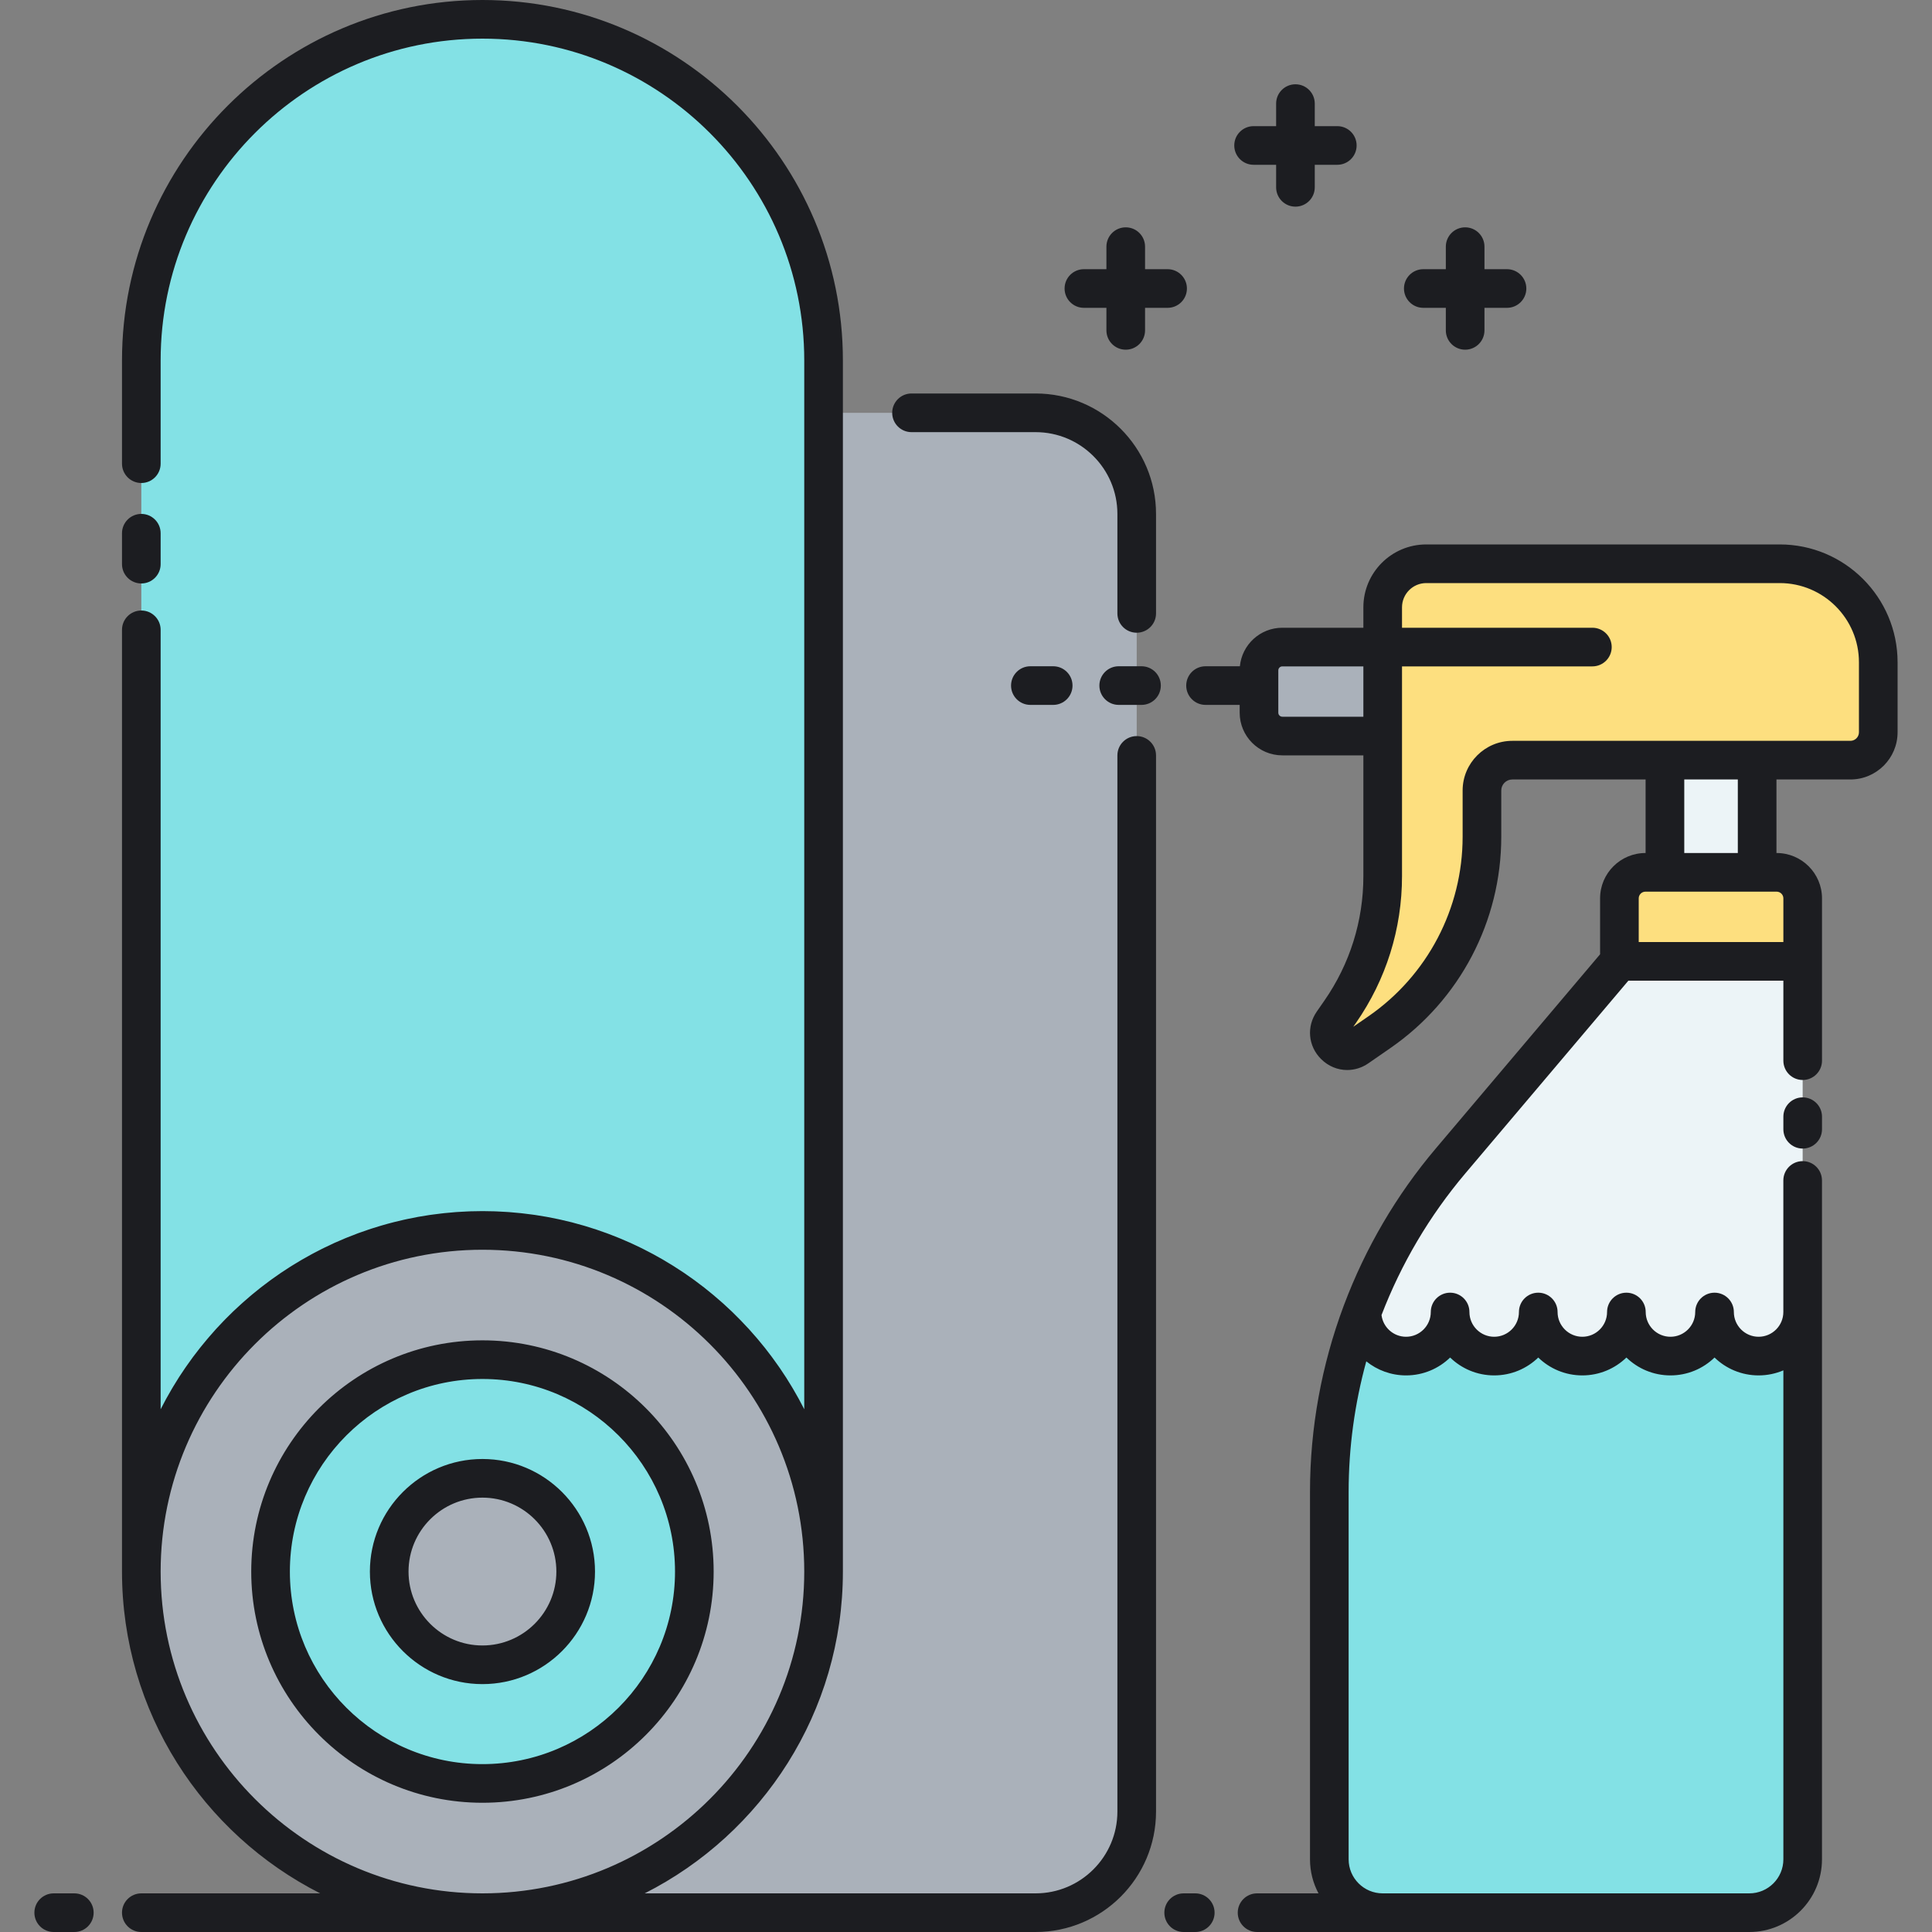 <svg width="75" height="75" viewBox="0 0 75 75" fill="none" xmlns="http://www.w3.org/2000/svg">
<rect x="0" y="0" width="75" height="75" fill="#808080" stroke="none"/>
<g id="reshot-icon-clean-your-yoga-mat-G4U5P32L8R">
<g id="Group">
<path id="Vector" d="M68.212 29.509H64.633V33.865H68.212V29.509Z" fill="#ECF4F7"/>
</g>
<g id="Group_2">
<path id="Vector_2" d="M53.676 28.573H49.78C49.279 28.573 48.874 28.167 48.874 27.667V26.024C48.874 25.524 49.279 25.119 49.78 25.119H53.676V28.573Z" fill="#AAB1BA"/>
</g>
<g id="Group_3">
<path id="Vector_3" d="M51.605 72.18C51.605 73.323 52.531 74.25 53.675 74.25H67.91C69.053 74.25 69.98 73.323 69.98 72.18V50.932C69.98 51.877 69.214 52.643 68.269 52.643C67.325 52.643 66.559 51.877 66.559 50.932C66.559 51.877 65.793 52.643 64.848 52.643C63.903 52.643 63.137 51.877 63.137 50.932C63.137 51.877 62.371 52.643 61.426 52.643C60.481 52.643 59.715 51.877 59.715 50.932C59.715 51.877 58.95 52.643 58.005 52.643C57.06 52.643 56.294 51.877 56.294 50.932C56.294 51.877 55.528 52.643 54.583 52.643C53.638 52.643 52.872 51.877 52.872 50.932L52.872 50.932C52.041 53.148 51.605 55.511 51.605 57.915V72.18H51.605Z" fill="#83E1E5"/>
</g>
<g id="Group_4">
<path id="Vector_4" d="M62.865 37.32L56.309 45.068C54.824 46.824 53.667 48.809 52.872 50.928L52.871 50.932L52.872 50.932C52.872 51.877 53.638 52.643 54.582 52.643C55.527 52.643 56.293 51.877 56.293 50.932C56.293 51.877 57.059 52.643 58.004 52.643C58.949 52.643 59.715 51.877 59.715 50.932C59.715 51.877 60.481 52.643 61.425 52.643C62.37 52.643 63.136 51.877 63.136 50.932C63.136 51.877 63.902 52.643 64.847 52.643C65.792 52.643 66.558 51.877 66.558 50.932C66.558 51.877 67.324 52.643 68.269 52.643C69.213 52.643 69.979 51.877 69.979 50.932V37.32H62.865V37.32Z" fill="#ECF4F7"/>
</g>
<g id="Group_5">
<path id="Vector_5" d="M68.969 33.864H63.876C63.318 33.864 62.865 34.317 62.865 34.875V37.32H69.98V34.875C69.98 34.317 69.527 33.864 68.969 33.864Z" fill="#FDDF7F"/>
</g>
<g id="Group_6">
<path id="Vector_6" d="M31.971 24.473V13.992C31.971 6.679 26.042 0.75 18.729 0.75C11.415 0.75 5.486 6.679 5.486 13.992V61.008C5.486 53.694 11.415 47.765 18.729 47.765C26.042 47.765 31.971 53.694 31.971 61.008V31.773V24.473Z" fill="#83E1E5"/>
</g>
<g id="Group_7">
<path id="Vector_7" d="M40.203 16.025H31.971V61.008C31.971 53.694 26.042 47.765 18.729 47.765C11.415 47.765 5.486 53.694 5.486 61.008C5.486 68.321 11.415 74.25 18.729 74.25C18.729 74.25 18.729 74.25 18.729 74.25H40.203C42.37 74.25 44.127 72.493 44.127 70.325V19.95C44.127 17.782 42.37 16.025 40.203 16.025Z" fill="#AAB1BA"/>
</g>
<g id="Group_8">
<path id="Vector_8" d="M18.729 69.234C23.272 69.234 26.954 65.551 26.954 61.008C26.954 56.465 23.272 52.782 18.729 52.782C14.186 52.782 10.503 56.465 10.503 61.008C10.503 65.551 14.186 69.234 18.729 69.234Z" fill="#83E1E5"/>
</g>
<g id="Group_9">
<path id="Vector_9" d="M18.729 64.627C20.728 64.627 22.349 63.007 22.349 61.008C22.349 59.009 20.728 57.388 18.729 57.388C16.73 57.388 15.109 59.009 15.109 61.008C15.109 63.007 16.73 64.627 18.729 64.627Z" fill="#AAB1BA"/>
</g>
<g id="Group_10">
<path id="Vector_10" d="M53.676 23.575V34.013C53.676 35.894 53.101 37.73 52.027 39.275L51.734 39.697C51.295 40.329 52.062 41.098 52.695 40.66L53.553 40.067C56.044 38.345 57.53 35.51 57.53 32.483V30.688C57.53 30.037 58.057 29.509 58.708 29.509H71.832C72.43 29.509 72.915 29.025 72.915 28.427V25.709C72.915 23.597 71.203 21.885 69.091 21.885H55.366C54.433 21.885 53.676 22.642 53.676 23.575Z" fill="#FDDF7F"/>
</g>
<path id="Vector_11" d="M54.502 11.2C54.502 10.786 54.838 10.45 55.252 10.45H56.127V9.575C56.127 9.161 56.463 8.825 56.877 8.825C57.292 8.825 57.627 9.161 57.627 9.575V10.45H58.502C58.916 10.45 59.252 10.786 59.252 11.2C59.252 11.614 58.916 11.95 58.502 11.95H57.627V12.825C57.627 13.239 57.292 13.575 56.877 13.575C56.463 13.575 56.127 13.239 56.127 12.825V11.95H55.252C54.838 11.95 54.502 11.614 54.502 11.2ZM42.077 11.95H42.951V12.825C42.951 13.239 43.287 13.575 43.701 13.575C44.116 13.575 44.451 13.239 44.451 12.825V11.95H45.326C45.741 11.95 46.076 11.614 46.076 11.2C46.076 10.786 45.741 10.45 45.326 10.45H44.451V9.575C44.451 9.161 44.116 8.825 43.701 8.825C43.287 8.825 42.951 9.161 42.951 9.575V10.45H42.077C41.662 10.45 41.327 10.786 41.327 11.2C41.327 11.614 41.662 11.95 42.077 11.95ZM48.664 6.397H49.539V7.272C49.539 7.686 49.875 8.022 50.289 8.022C50.704 8.022 51.039 7.686 51.039 7.272V6.397H51.914C52.329 6.397 52.664 6.061 52.664 5.647C52.664 5.233 52.329 4.897 51.914 4.897H51.039V4.022C51.039 3.608 50.704 3.272 50.289 3.272C49.875 3.272 49.539 3.608 49.539 4.022V4.897H48.664C48.25 4.897 47.914 5.233 47.914 5.647C47.914 6.061 48.25 6.397 48.664 6.397ZM35.385 16.776H40.202C41.953 16.776 43.377 18.2 43.377 19.95V23.812C43.377 24.227 43.712 24.562 44.127 24.562C44.541 24.562 44.877 24.227 44.877 23.812V19.95C44.877 17.373 42.78 15.275 40.202 15.275H35.385C34.971 15.275 34.635 15.611 34.635 16.026C34.635 16.44 34.971 16.776 35.385 16.776ZM44.877 29.325V70.326C44.877 72.903 42.78 75 40.202 75H18.729C18.729 75 18.729 75 18.729 75H5.486C5.072 75 4.736 74.664 4.736 74.25C4.736 73.836 5.072 73.5 5.486 73.5H12.43C7.87 71.192 4.736 66.459 4.736 61.008V24.45C4.736 24.036 5.072 23.7 5.486 23.7C5.9 23.7 6.236 24.036 6.236 24.45V54.708C6.241 54.699 6.245 54.691 6.25 54.682C6.314 54.556 6.38 54.432 6.447 54.308C6.462 54.281 6.478 54.254 6.493 54.227C6.548 54.127 6.605 54.028 6.663 53.929C6.683 53.895 6.703 53.861 6.723 53.828C6.796 53.707 6.87 53.586 6.946 53.468C6.95 53.461 6.954 53.455 6.958 53.449C7.031 53.336 7.106 53.224 7.182 53.114C7.205 53.081 7.228 53.048 7.251 53.015C7.317 52.92 7.385 52.825 7.454 52.731C7.47 52.709 7.486 52.687 7.502 52.665C7.586 52.553 7.671 52.442 7.758 52.333C7.78 52.305 7.803 52.278 7.825 52.25C7.894 52.163 7.965 52.078 8.037 51.993C8.061 51.964 8.085 51.935 8.11 51.907C8.201 51.8 8.293 51.695 8.387 51.592C8.401 51.577 8.415 51.562 8.429 51.547C8.511 51.457 8.595 51.369 8.68 51.281C8.708 51.252 8.736 51.223 8.764 51.195C8.85 51.108 8.937 51.021 9.025 50.936C9.04 50.923 9.054 50.908 9.068 50.895C9.169 50.798 9.272 50.703 9.376 50.61C9.404 50.585 9.432 50.56 9.461 50.535C9.544 50.461 9.628 50.389 9.712 50.317C9.74 50.294 9.766 50.271 9.794 50.248C9.901 50.159 10.009 50.071 10.119 49.985C10.142 49.968 10.164 49.951 10.186 49.934C10.277 49.863 10.37 49.794 10.463 49.725C10.495 49.702 10.528 49.678 10.56 49.654C10.669 49.576 10.778 49.499 10.889 49.423C10.896 49.419 10.902 49.414 10.908 49.41C11.025 49.331 11.143 49.255 11.262 49.179C11.296 49.158 11.329 49.137 11.363 49.116C11.459 49.056 11.556 48.998 11.654 48.94C11.682 48.924 11.709 48.907 11.736 48.892C11.857 48.821 11.98 48.753 12.104 48.686C12.133 48.67 12.162 48.655 12.191 48.64C12.291 48.587 12.392 48.535 12.493 48.484C12.528 48.467 12.563 48.449 12.599 48.432C12.726 48.369 12.854 48.308 12.983 48.25C12.995 48.245 13.006 48.24 13.018 48.235C13.137 48.181 13.258 48.13 13.379 48.079C13.416 48.064 13.454 48.048 13.492 48.033C13.603 47.988 13.714 47.944 13.826 47.903C13.85 47.894 13.874 47.884 13.898 47.875C14.032 47.826 14.166 47.779 14.302 47.734C14.336 47.722 14.372 47.711 14.407 47.699C14.515 47.664 14.624 47.63 14.733 47.598C14.769 47.587 14.805 47.576 14.841 47.566C14.979 47.526 15.118 47.487 15.258 47.452C15.28 47.446 15.303 47.441 15.325 47.435C15.445 47.405 15.566 47.376 15.687 47.349C15.728 47.34 15.768 47.331 15.809 47.323C15.936 47.296 16.064 47.27 16.194 47.246C16.21 47.243 16.226 47.24 16.242 47.237C16.386 47.211 16.53 47.188 16.675 47.166C16.715 47.161 16.754 47.155 16.793 47.15C16.91 47.134 17.027 47.119 17.144 47.106C17.179 47.102 17.214 47.097 17.249 47.094C17.396 47.078 17.543 47.065 17.691 47.054C17.721 47.052 17.752 47.05 17.782 47.048C17.904 47.04 18.027 47.033 18.15 47.028C18.192 47.027 18.233 47.025 18.274 47.023C18.425 47.019 18.577 47.015 18.729 47.015C18.881 47.015 19.032 47.019 19.183 47.023C19.225 47.025 19.266 47.027 19.308 47.028C19.43 47.033 19.553 47.04 19.675 47.048C19.706 47.05 19.736 47.052 19.767 47.054C19.915 47.065 20.062 47.078 20.208 47.094C20.243 47.097 20.278 47.102 20.313 47.106C20.431 47.119 20.548 47.134 20.664 47.15C20.703 47.155 20.743 47.161 20.782 47.166C20.927 47.188 21.072 47.211 21.215 47.237C21.231 47.24 21.247 47.243 21.263 47.246C21.392 47.27 21.521 47.296 21.649 47.323C21.689 47.331 21.73 47.34 21.77 47.349C21.892 47.376 22.013 47.405 22.133 47.435C22.155 47.441 22.177 47.446 22.2 47.451C22.34 47.487 22.478 47.525 22.616 47.566C22.652 47.576 22.688 47.587 22.724 47.597C22.834 47.63 22.943 47.664 23.051 47.7C23.086 47.711 23.121 47.722 23.155 47.733C23.291 47.779 23.426 47.826 23.559 47.875C23.583 47.884 23.607 47.893 23.631 47.902C23.743 47.944 23.855 47.988 23.966 48.033C24.004 48.048 24.041 48.064 24.079 48.079C24.2 48.13 24.321 48.181 24.441 48.235C24.452 48.24 24.463 48.245 24.474 48.249C24.603 48.308 24.732 48.369 24.859 48.431C24.894 48.449 24.929 48.466 24.964 48.483C25.065 48.534 25.166 48.586 25.267 48.64C25.296 48.655 25.325 48.67 25.353 48.685C25.477 48.752 25.6 48.821 25.722 48.891C25.749 48.907 25.775 48.923 25.802 48.939C25.901 48.997 25.998 49.056 26.095 49.116C26.128 49.137 26.162 49.158 26.195 49.179C26.314 49.254 26.433 49.331 26.55 49.41C26.555 49.413 26.56 49.417 26.566 49.421C26.677 49.497 26.788 49.575 26.898 49.654C26.93 49.677 26.962 49.701 26.994 49.724C27.088 49.793 27.18 49.863 27.272 49.934C27.294 49.951 27.316 49.967 27.338 49.984C27.448 50.071 27.557 50.158 27.664 50.248C27.691 50.27 27.718 50.293 27.744 50.316C27.83 50.388 27.914 50.461 27.997 50.534C28.026 50.559 28.054 50.584 28.082 50.609C28.186 50.703 28.289 50.798 28.39 50.895C28.404 50.908 28.418 50.922 28.432 50.935C28.52 51.021 28.607 51.107 28.693 51.195C28.721 51.223 28.75 51.252 28.777 51.281C28.863 51.369 28.947 51.458 29.029 51.548C29.043 51.562 29.057 51.577 29.07 51.591C29.165 51.695 29.257 51.8 29.348 51.907C29.372 51.935 29.396 51.964 29.421 51.992C29.492 52.077 29.564 52.163 29.633 52.25C29.655 52.278 29.678 52.305 29.7 52.332C29.786 52.442 29.872 52.553 29.955 52.665C29.972 52.687 29.988 52.709 30.004 52.732C30.073 52.825 30.14 52.92 30.207 53.015C30.23 53.048 30.253 53.081 30.276 53.113C30.351 53.224 30.426 53.335 30.498 53.448C30.503 53.454 30.507 53.461 30.512 53.468C30.588 53.586 30.662 53.706 30.734 53.828C30.755 53.861 30.774 53.895 30.794 53.929C30.852 54.027 30.909 54.126 30.964 54.226C30.98 54.254 30.995 54.281 31.01 54.308C31.078 54.432 31.144 54.556 31.208 54.682C31.212 54.691 31.217 54.699 31.221 54.708V13.992C31.221 7.104 25.617 1.5 18.728 1.5C11.84 1.5 6.236 7.104 6.236 13.992V18C6.236 18.414 5.9 18.75 5.486 18.75C5.072 18.75 4.736 18.414 4.736 18V13.992C4.736 6.277 11.013 0 18.728 0C26.444 0 32.721 6.277 32.721 13.992V61.008C32.721 66.459 29.587 71.192 25.027 73.5H40.202C41.953 73.5 43.377 72.076 43.377 70.326V29.325C43.377 28.911 43.712 28.575 44.127 28.575C44.541 28.575 44.877 28.911 44.877 29.325ZM18.728 73.5C25.617 73.5 31.221 67.896 31.221 61.008C31.221 54.119 25.617 48.515 18.728 48.515C11.84 48.515 6.236 54.119 6.236 61.008C6.236 67.896 11.84 73.5 18.728 73.5ZM27.704 61.008C27.704 65.957 23.678 69.983 18.728 69.983C13.779 69.983 9.753 65.957 9.753 61.008C9.753 56.058 13.779 52.032 18.728 52.032C23.677 52.032 27.704 56.058 27.704 61.008ZM26.204 61.008C26.204 56.886 22.851 53.532 18.728 53.532C14.606 53.532 11.253 56.886 11.253 61.008C11.253 65.13 14.606 68.483 18.728 68.483C22.85 68.483 26.204 65.13 26.204 61.008ZM23.098 61.008C23.098 63.417 21.138 65.377 18.728 65.377C16.319 65.377 14.359 63.417 14.359 61.008C14.359 58.598 16.319 56.638 18.728 56.638C21.138 56.638 23.098 58.598 23.098 61.008ZM21.598 61.008C21.598 59.425 20.311 58.138 18.728 58.138C17.146 58.138 15.859 59.425 15.859 61.008C15.859 62.59 17.146 63.877 18.728 63.877C20.311 63.877 21.598 62.59 21.598 61.008ZM5.486 22.65C5.9 22.65 6.236 22.314 6.236 21.9V20.7C6.236 20.286 5.9 19.95 5.486 19.95C5.072 19.95 4.736 20.286 4.736 20.7V21.9C4.736 22.314 5.072 22.65 5.486 22.65ZM2.885 73.5H2.085C1.671 73.5 1.335 73.836 1.335 74.25C1.335 74.664 1.671 75 2.085 75H2.885C3.299 75 3.635 74.664 3.635 74.25C3.635 73.836 3.299 73.5 2.885 73.5ZM69.98 42.6C69.565 42.6 69.23 42.936 69.23 43.35V43.837C69.23 44.252 69.565 44.587 69.98 44.587C70.394 44.587 70.73 44.252 70.73 43.837V43.35C70.73 42.936 70.394 42.6 69.98 42.6ZM73.664 25.709V28.427C73.664 29.437 72.843 30.259 71.832 30.259H68.962V33.114H68.969C69.94 33.114 70.73 33.904 70.73 34.874V37.32V37.32V37.32V41.175C70.73 41.589 70.394 41.925 69.98 41.925C69.565 41.925 69.23 41.589 69.23 41.175V38.07H63.213L56.882 45.553C55.488 47.201 54.394 49.063 53.63 51.051C53.689 51.525 54.093 51.893 54.583 51.893C55.112 51.893 55.543 51.462 55.543 50.932C55.543 50.518 55.879 50.182 56.293 50.182C56.708 50.182 57.043 50.518 57.043 50.932C57.043 51.462 57.474 51.893 58.004 51.893C58.534 51.893 58.965 51.462 58.965 50.932C58.965 50.518 59.3 50.182 59.715 50.182C60.129 50.182 60.465 50.518 60.465 50.932C60.465 51.462 60.896 51.893 61.426 51.893C61.955 51.893 62.386 51.462 62.386 50.932C62.386 50.518 62.722 50.182 63.136 50.182C63.551 50.182 63.886 50.518 63.886 50.932C63.886 51.462 64.317 51.893 64.847 51.893C65.377 51.893 65.808 51.462 65.808 50.932C65.808 50.518 66.144 50.182 66.558 50.182C66.972 50.182 67.308 50.518 67.308 50.932C67.308 51.462 67.739 51.893 68.269 51.893C68.798 51.893 69.229 51.462 69.229 50.932V45.825C69.229 45.411 69.565 45.075 69.979 45.075C70.394 45.075 70.729 45.411 70.729 45.825V72.18C70.729 73.735 69.464 75 67.909 75H54.549H53.674H48.799C48.385 75 48.049 74.664 48.049 74.25C48.049 73.836 48.385 73.5 48.799 73.5H51.184C50.974 73.106 50.854 72.657 50.854 72.18V57.915C50.854 55.433 51.304 52.989 52.16 50.696C52.166 50.68 52.172 50.665 52.178 50.649C53.004 48.454 54.201 46.399 55.737 44.584L62.115 37.045V34.874C62.115 33.904 62.905 33.114 63.875 33.114H63.882V30.259H58.708C58.472 30.259 58.279 30.451 58.279 30.687V32.482C58.279 35.755 56.672 38.821 53.979 40.683L53.121 41.277C52.868 41.452 52.581 41.538 52.297 41.538C51.928 41.538 51.564 41.393 51.281 41.109C50.78 40.607 50.713 39.85 51.118 39.268L51.411 38.846C52.402 37.42 52.926 35.749 52.926 34.012V29.323H49.779C48.866 29.323 48.124 28.58 48.124 27.667V27.364H46.799C46.384 27.364 46.049 27.028 46.049 26.614C46.049 26.199 46.384 25.864 46.799 25.864H48.132C48.213 25.026 48.92 24.369 49.779 24.369H52.926V23.575C52.926 22.229 54.02 21.135 55.366 21.135H69.09C71.612 21.135 73.664 23.187 73.664 25.709ZM53.039 52.847C52.589 54.487 52.354 56.191 52.354 57.915V72.18C52.354 72.908 52.946 73.5 53.674 73.5H54.55H67.909C68.637 73.5 69.23 72.908 69.23 72.18V53.197C68.934 53.323 68.609 53.393 68.269 53.393C67.605 53.393 67.001 53.129 66.558 52.699C66.115 53.129 65.511 53.393 64.847 53.393C64.183 53.393 63.58 53.129 63.137 52.699C62.694 53.128 62.09 53.393 61.426 53.393C60.762 53.393 60.158 53.129 59.715 52.699C59.272 53.129 58.668 53.393 58.004 53.393C57.34 53.393 56.737 53.129 56.294 52.699C55.85 53.129 55.247 53.393 54.583 53.393C53.999 53.393 53.462 53.188 53.039 52.847ZM52.926 27.823V25.869H49.779C49.694 25.869 49.624 25.939 49.624 26.024V27.668C49.624 27.753 49.694 27.823 49.779 27.823H52.926V27.823ZM68.969 34.614H68.216C68.215 34.614 68.214 34.615 68.212 34.615H64.633C64.631 34.615 64.63 34.614 64.628 34.614H63.876C63.732 34.614 63.615 34.731 63.615 34.874V36.57H69.23V34.874C69.23 34.731 69.113 34.614 68.969 34.614ZM67.462 30.259H65.383V33.114H67.462V30.259ZM72.164 25.709C72.164 24.014 70.785 22.635 69.09 22.635H55.366C54.848 22.635 54.426 23.057 54.426 23.575V24.369H61.816C62.23 24.369 62.566 24.705 62.566 25.119C62.566 25.533 62.23 25.869 61.816 25.869H54.426V28.573C54.426 28.573 54.426 28.574 54.426 28.574V34.012C54.426 36.056 53.809 38.024 52.643 39.703L52.534 39.859L53.126 39.45C55.414 37.868 56.779 35.263 56.779 32.482V30.688C56.779 29.624 57.645 28.759 58.708 28.759H64.632H68.212H71.832C72.015 28.759 72.164 28.61 72.164 28.427V25.709H72.164ZM44.313 25.864H43.428C43.014 25.864 42.678 26.199 42.678 26.614C42.678 27.028 43.014 27.364 43.428 27.364H44.313C44.728 27.364 45.063 27.028 45.063 26.614C45.063 26.199 44.728 25.864 44.313 25.864ZM39.999 25.864C39.585 25.864 39.249 26.199 39.249 26.614C39.249 27.028 39.585 27.364 39.999 27.364H40.885C41.299 27.364 41.635 27.028 41.635 26.614C41.635 26.199 41.299 25.864 40.885 25.864H39.999ZM46.4 73.5H45.95C45.535 73.5 45.2 73.836 45.2 74.25C45.2 74.664 45.535 75 45.95 75H46.4C46.814 75 47.15 74.664 47.15 74.25C47.15 73.836 46.814 73.5 46.4 73.5Z" fill="#1C1D21"/>
</g>
</svg>
